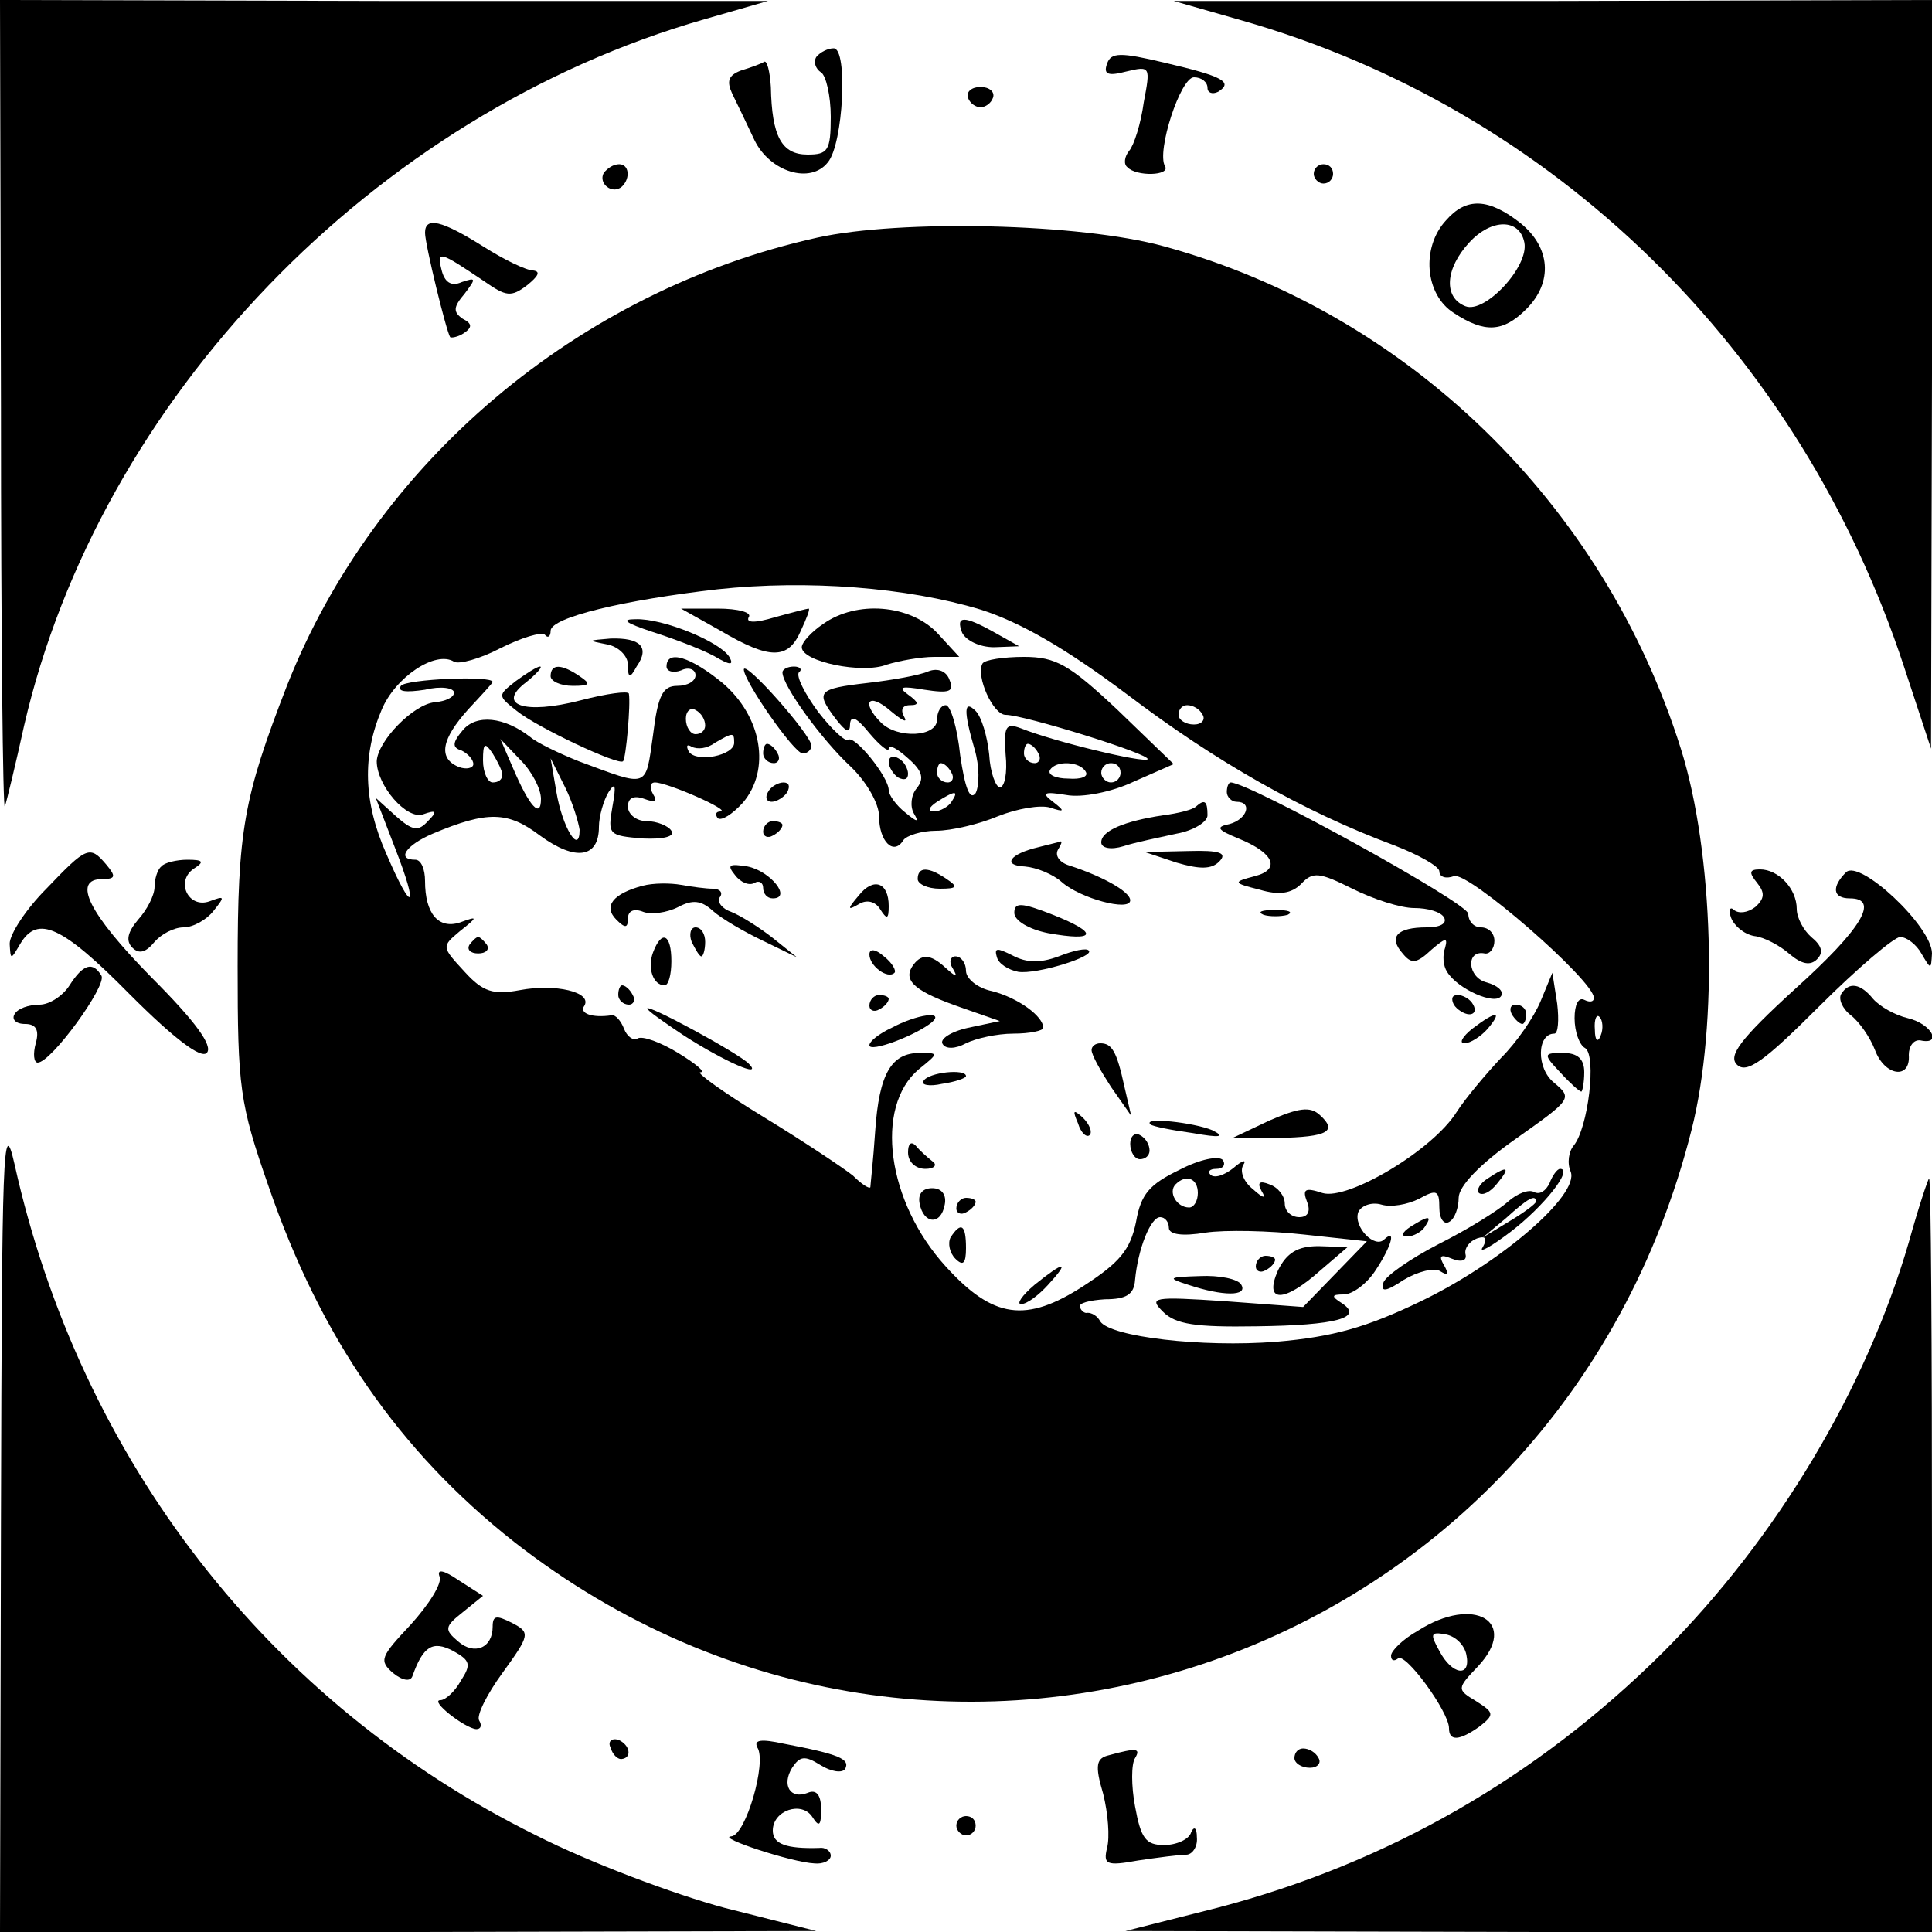 <?xml version="1.0" standalone="no"?>
<!DOCTYPE svg PUBLIC "-//W3C//DTD SVG 20010904//EN"
 "http://www.w3.org/TR/2001/REC-SVG-20010904/DTD/svg10.dtd">
<svg version="1.0" xmlns="http://www.w3.org/2000/svg"
 width="200pt" height="200pt" viewBox="0 0 200 200"
 preserveAspectRatio="xMidYMid meet">

<g transform="translate(0,200) scale(0.1,-0.1)"
fill="#000000" stroke="none">
<path d="M1 1578 c0 -233 2 -418 4 -413 2 6 11 43 20 84 78 338 362 633 704
731 l66 19 -397 0 -398 1 1 -422z"/>
<path d="M1285 1979 c323 -92 578 -341 686 -669 l28 -85 1 388 0 387 -392 -1
-393 0 70 -20z"/>
<path d="M845 1941 c-3 -5 -1 -12 5 -16 5 -3 10 -24 10 -46 0 -35 -3 -39 -24
-39 -27 0 -37 19 -38 70 -1 16 -4 28 -7 26 -3 -2 -14 -6 -24 -9 -13 -5 -15
-11 -9 -24 5 -10 15 -31 23 -48 16 -33 58 -46 76 -23 16 19 21 118 6 118 -6 0
-14 -4 -18 -9z"/>
<path d="M1146 1934 c-4 -11 1 -13 20 -8 25 6 25 5 18 -32 -3 -22 -10 -44 -15
-50 -5 -6 -6 -14 -2 -17 9 -10 45 -9 39 1 -9 15 16 92 30 92 8 0 14 -5 14 -11
0 -5 5 -7 11 -4 16 10 5 16 -55 30 -46 11 -56 11 -60 -1z"/>
<path d="M1002 1899 c2 -6 8 -10 13 -10 5 0 11 4 13 10 2 6 -4 11 -13 11 -9 0
-15 -5 -13 -11z"/>
<path d="M625 1821 c-6 -11 9 -23 19 -14 9 9 7 23 -3 23 -6 0 -12 -4 -16 -9z"/>
<path d="M1360 1820 c0 -5 5 -10 10 -10 6 0 10 5 10 10 0 6 -4 10 -10 10 -5 0
-10 -4 -10 -10z"/>
<path d="M1497 1772 c-26 -28 -22 -77 8 -96 32 -21 51 -20 75 4 28 28 25 64
-6 89 -33 26 -56 27 -77 3z m81 -23 c5 -25 -41 -74 -61 -66 -23 9 -21 39 4 66
23 25 52 25 57 0z"/>
<path d="M440 1759 c0 -12 22 -102 26 -108 1 -1 8 0 14 4 9 6 9 10 -1 15 -10
7 -10 12 2 26 12 16 12 17 -3 12 -11 -5 -18 0 -21 13 -5 20 -2 19 44 -12 23
-16 28 -17 45 -4 11 9 14 14 6 15 -7 0 -30 11 -52 25 -43 27 -60 31 -60 14z"/>
<path d="M846 1754 c-248 -55 -458 -233 -549 -464 -45 -116 -51 -150 -51 -290
0 -126 2 -142 32 -228 54 -157 135 -274 254 -368 443 -346 1080 -124 1219 426
28 110 23 287 -11 395 -80 254 -283 451 -535 520 -87 24 -273 28 -359 9z m169
-385 c41 -13 88 -40 152 -88 91 -69 182 -121 276 -156 26 -10 47 -22 47 -27 0
-6 7 -8 15 -5 14 6 145 -108 145 -126 0 -4 -4 -5 -10 -2 -6 3 -10 -5 -10 -19
0 -14 5 -28 11 -31 12 -8 3 -83 -12 -101 -5 -6 -7 -18 -3 -27 9 -24 -72 -94
-155 -134 -56 -27 -91 -37 -150 -42 -77 -6 -171 5 -182 21 -3 6 -9 9 -13 9 -3
-1 -7 2 -8 6 -2 4 10 7 26 8 22 0 30 5 31 20 3 32 16 65 26 65 5 0 9 -5 9 -11
0 -7 14 -9 38 -5 20 3 66 2 102 -2 l65 -7 -33 -34 -33 -34 -81 6 c-75 5 -79 4
-64 -11 13 -13 34 -16 96 -15 84 1 112 9 89 24 -11 7 -11 9 2 9 9 0 24 11 33
25 16 24 22 44 9 32 -10 -10 -32 13 -27 28 3 7 14 11 24 8 10 -3 27 0 39 6 18
10 21 9 21 -9 0 -12 5 -18 10 -15 6 3 10 15 10 25 0 12 22 35 59 61 58 41 59
42 40 58 -19 15 -18 51 0 51 4 0 5 14 3 31 l-5 32 -12 -29 c-7 -17 -25 -43
-41 -59 -16 -17 -37 -42 -46 -56 -25 -40 -113 -92 -139 -84 -18 6 -21 4 -16
-9 4 -10 1 -16 -8 -16 -8 0 -15 6 -15 14 0 8 -7 17 -16 20 -10 4 -13 2 -8 -7
5 -8 2 -8 -9 2 -9 7 -14 18 -10 25 4 6 -1 5 -10 -3 -10 -8 -20 -11 -24 -7 -3
3 -1 6 6 6 7 0 10 4 7 9 -4 5 -24 1 -45 -10 -31 -15 -40 -25 -45 -54 -6 -29
-17 -42 -54 -66 -60 -39 -94 -34 -143 20 -61 67 -74 165 -28 204 21 17 21 17
1 17 -29 0 -42 -21 -46 -81 -2 -30 -5 -56 -5 -58 -1 -2 -9 3 -18 12 -10 8 -52
36 -93 61 -41 25 -70 46 -65 46 6 0 -5 9 -23 20 -18 11 -37 18 -42 15 -4 -3
-11 2 -14 10 -3 8 -9 15 -13 14 -20 -3 -34 2 -28 10 8 14 -30 23 -67 16 -27
-5 -38 -2 -57 19 -24 26 -24 26 -5 42 19 15 19 16 0 9 -22 -7 -36 9 -36 43 0
12 -4 22 -10 22 -20 0 -10 15 18 27 57 24 78 23 111 -2 37 -27 61 -23 61 9 0
11 5 28 10 36 7 11 8 7 4 -15 -5 -29 -4 -30 31 -33 22 -1 34 2 30 8 -3 5 -15
10 -26 10 -10 0 -19 7 -19 15 0 9 6 12 17 8 11 -4 14 -3 9 5 -4 7 -3 12 2 12
13 0 79 -29 68 -30 -5 0 -6 -3 -3 -7 4 -3 15 4 26 16 29 34 20 89 -21 124 -33
27 -58 35 -58 17 0 -5 7 -7 15 -4 8 4 15 1 15 -5 0 -6 -8 -11 -19 -11 -15 0
-20 -10 -25 -51 -8 -56 -4 -54 -77 -27 -20 8 -43 19 -50 25 -27 21 -56 24 -70
7 -11 -13 -11 -18 -1 -21 6 -3 12 -9 12 -14 0 -4 -7 -6 -15 -3 -22 9 -18 29
10 60 14 15 25 27 25 28 0 7 -90 3 -95 -4 -4 -6 5 -7 25 -4 16 4 30 2 30 -3 0
-5 -9 -9 -20 -10 -22 -2 -59 -40 -60 -61 0 -25 31 -61 48 -55 14 5 15 3 5 -7
-10 -11 -16 -10 -33 5 l-21 19 20 -52 c25 -64 18 -69 -9 -6 -24 54 -25 102 -5
149 14 34 56 62 75 50 5 -3 27 3 48 14 22 11 42 17 46 14 3 -4 6 -2 6 4 0 14
77 32 173 43 93 10 196 2 272 -21z m-285 -120 c0 -5 -4 -9 -10 -9 -5 0 -10 7
-10 16 0 8 5 12 10 9 6 -3 10 -10 10 -16z m515 11 c3 -5 -1 -10 -9 -10 -9 0
-16 5 -16 10 0 6 4 10 9 10 6 0 13 -4 16 -10z m-485 -29 c0 -13 -39 -21 -47
-9 -3 6 -2 8 3 5 6 -3 16 -2 24 4 19 11 20 11 20 0z m-240 -33 c0 -5 -4 -8
-10 -8 -5 0 -10 10 -10 23 0 18 2 19 10 7 5 -8 10 -18 10 -22z m40 -25 c0 -21
-12 -8 -29 32 l-13 30 21 -22 c12 -12 21 -30 21 -40z m40 -32 c0 -27 -18 3
-24 39 l-6 35 15 -30 c8 -16 14 -37 15 -44z m1057 -213 c-3 -8 -6 -5 -6 6 -1
11 2 17 5 13 3 -3 4 -12 1 -19z m-417 -163 c0 -8 -4 -15 -9 -15 -13 0 -22 16
-14 24 11 11 23 6 23 -9z"/>
<path d="M746 1347 c51 -30 70 -30 83 0 6 13 10 23 8 23 -1 0 -17 -4 -35 -9
-20 -6 -30 -6 -27 0 4 5 -11 9 -32 9 l-38 0 41 -23z"/>
<path d="M852 1354 c-12 -8 -22 -19 -22 -24 0 -15 63 -28 88 -18 13 4 35 8 49
8 l26 0 -23 25 c-28 29 -83 34 -118 9z"/>
<path d="M675 1346 c22 -7 51 -18 64 -25 17 -10 21 -10 16 -1 -10 16 -69 40
-97 39 -16 0 -10 -4 17 -13z"/>
<path d="M996 1345 c4 -8 18 -15 33 -15 l26 1 -25 14 c-32 18 -41 18 -34 0z"/>
<path d="M628 1333 c12 -2 22 -12 22 -21 0 -14 2 -15 9 -2 14 20 4 30 -27 29
-24 -2 -24 -2 -4 -6z"/>
<path d="M1017 1313 c-7 -13 11 -53 24 -53 19 0 151 -41 147 -46 -4 -4 -96 18
-131 32 -16 6 -18 2 -16 -27 2 -19 -1 -34 -6 -34 -4 0 -10 15 -11 34 -2 19 -8
39 -14 45 -12 12 -13 1 -1 -40 5 -17 5 -37 1 -45 -6 -8 -11 5 -16 39 -3 29
-10 52 -15 52 -5 0 -9 -7 -9 -15 0 -18 -41 -20 -58 -3 -21 21 -13 32 10 12 12
-10 18 -13 14 -6 -4 7 -2 12 6 12 10 0 9 3 -2 11 -11 8 -7 9 17 5 26 -4 31 -2
26 10 -3 9 -12 13 -22 9 -9 -4 -37 -9 -63 -12 -52 -6 -54 -9 -33 -37 11 -14
15 -16 15 -5 1 9 7 6 20 -10 11 -13 20 -20 20 -16 0 5 9 0 20 -10 15 -13 17
-21 9 -31 -6 -7 -7 -19 -3 -26 6 -10 3 -9 -9 1 -9 7 -17 18 -17 23 0 14 -36
58 -42 52 -3 -2 -17 11 -31 29 -14 19 -23 37 -20 41 4 3 1 6 -5 6 -7 0 -12 -3
-12 -6 0 -14 41 -70 70 -97 17 -16 30 -39 30 -52 0 -26 15 -41 25 -25 3 5 19
10 34 10 16 0 45 7 64 15 20 8 44 12 54 9 15 -5 16 -4 3 6 -12 9 -10 11 14 7
16 -3 47 3 70 14 l41 18 -58 56 c-50 47 -64 55 -97 55 -21 0 -41 -3 -43 -7z
m58 -93 c3 -5 1 -10 -4 -10 -6 0 -11 5 -11 10 0 6 2 10 4 10 3 0 8 -4 11 -10z
m-90 -20 c3 -5 1 -10 -4 -10 -6 0 -11 5 -11 10 0 6 2 10 4 10 3 0 8 -4 11 -10z
m139 1 c3 -5 -5 -8 -18 -7 -13 0 -22 4 -19 9 6 10 31 9 37 -2z m36 -1 c0 -5
-4 -10 -10 -10 -5 0 -10 5 -10 10 0 6 5 10 10 10 6 0 10 -4 10 -10z m-175 -30
c-3 -5 -12 -10 -18 -10 -7 0 -6 4 3 10 19 12 23 12 15 0z"/>
<path d="M534 1295 c-19 -15 -19 -15 1 -31 21 -17 106 -57 110 -52 3 3 8 59 6
70 -1 3 -23 0 -50 -7 -58 -15 -88 -5 -56 19 11 9 17 16 14 16 -3 0 -14 -7 -25
-15z"/>
<path d="M570 1300 c0 -5 10 -10 23 -10 18 0 19 2 7 10 -19 13 -30 13 -30 0z"/>
<path d="M770 1307 c0 -12 52 -87 61 -87 5 0 9 4 9 8 0 11 -69 89 -70 79z"/>
<path d="M790 1220 c0 -5 5 -10 11 -10 5 0 7 5 4 10 -3 6 -8 10 -11 10 -2 0
-4 -4 -4 -10z"/>
<path d="M920 1211 c0 -5 5 -13 10 -16 6 -3 10 -2 10 4 0 5 -4 13 -10 16 -5 3
-10 2 -10 -4z"/>
<path d="M795 1180 c-3 -5 -2 -10 4 -10 5 0 13 5 16 10 3 6 2 10 -4 10 -5 0
-13 -4 -16 -10z"/>
<path d="M1270 1180 c0 -5 5 -10 10 -10 17 0 11 -18 -7 -23 -15 -3 -13 -6 9
-15 37 -15 44 -32 17 -39 -23 -6 -23 -7 5 -14 20 -6 33 -4 43 6 12 13 19 12
53 -5 22 -11 50 -20 64 -20 14 0 28 -4 31 -10 3 -6 -4 -10 -18 -10 -31 0 -40
-10 -25 -27 9 -11 14 -11 30 4 14 12 17 13 14 2 -3 -8 -2 -19 2 -25 11 -18 50
-35 56 -25 3 5 -4 11 -15 14 -20 5 -22 34 -2 30 5 -1 10 5 10 13 0 8 -6 14
-14 14 -7 0 -13 6 -13 14 0 11 -227 136 -246 136 -2 0 -4 -4 -4 -10z"/>
<path d="M1238 1165 c-3 -3 -18 -7 -34 -9 -40 -6 -64 -16 -64 -28 0 -6 10 -8
23 -4 12 4 37 9 55 13 17 3 32 12 32 19 0 15 -3 17 -12 9z"/>
<path d="M790 1139 c0 -5 5 -7 10 -4 6 3 10 8 10 11 0 2 -4 4 -10 4 -5 0 -10
-5 -10 -11z"/>
<path d="M1075 1123 c-30 -7 -38 -19 -14 -20 12 -1 29 -8 38 -16 19 -17 71
-31 71 -19 0 9 -29 25 -63 36 -10 3 -15 10 -12 16 3 5 5 9 3 9 -2 -1 -12 -3
-23 -6z"/>
<path d="M1218 1107 c24 -7 36 -7 44 1 9 9 1 12 -32 11 l-45 -1 33 -11z"/>
<path d="M761 1094 c6 -8 15 -11 20 -8 5 3 9 0 9 -5 0 -6 4 -11 10 -11 20 0
-2 28 -26 33 -19 3 -22 2 -13 -9z"/>
<path d="M950 1090 c0 -5 10 -10 23 -10 18 0 19 2 7 10 -19 13 -30 13 -30 0z"/>
<path d="M665 1083 c-30 -8 -41 -21 -27 -35 9 -9 12 -9 12 1 0 8 6 11 16 7 8
-3 24 -1 36 5 15 8 24 7 36 -4 9 -8 33 -22 52 -31 l35 -17 -25 20 c-14 11 -33
23 -43 27 -9 3 -15 10 -12 15 4 5 0 9 -7 9 -7 0 -22 2 -33 4 -11 2 -29 2 -40
-1z"/>
<path d="M889 1073 c-12 -14 -12 -16 0 -9 8 5 17 3 22 -5 7 -11 9 -11 9 3 0
25 -16 30 -31 11z"/>
<path d="M1050 1055 c0 -8 15 -17 35 -21 50 -9 53 0 5 19 -33 13 -40 13 -40 2z"/>
<path d="M1308 1053 c6 -2 18 -2 25 0 6 3 1 5 -13 5 -14 0 -19 -2 -12 -5z"/>
<path d="M716 1025 c4 -8 8 -15 10 -15 2 0 4 7 4 15 0 8 -4 15 -10 15 -5 0 -7
-7 -4 -15z"/>
<path d="M486 1022 c-3 -5 1 -9 9 -9 8 0 12 4 9 9 -3 4 -7 8 -9 8 -2 0 -6 -4
-9 -8z"/>
<path d="M676 1014 c-6 -16 0 -34 12 -34 4 0 7 11 7 25 0 28 -10 33 -19 9z"/>
<path d="M900 1012 c0 -12 19 -26 26 -19 2 2 -2 10 -11 17 -9 8 -15 8 -15 2z"/>
<path d="M1032 1009 c2 -7 12 -13 22 -15 19 -3 80 16 73 22 -2 3 -16 0 -31 -6
-19 -7 -33 -7 -48 1 -16 8 -19 8 -16 -2z"/>
<path d="M944 999 c-9 -15 5 -26 51 -42 l40 -14 -33 -7 c-18 -4 -30 -12 -26
-17 3 -5 13 -5 24 1 10 5 32 10 49 10 17 0 31 3 31 6 0 12 -26 31 -53 38 -15
3 -27 13 -27 21 0 8 -5 15 -11 15 -5 0 -7 -6 -3 -12 6 -10 4 -10 -7 0 -16 15
-26 15 -35 1z"/>
<path d="M640 970 c0 -5 5 -10 11 -10 5 0 7 5 4 10 -3 6 -8 10 -11 10 -2 0 -4
-4 -4 -10z"/>
<path d="M900 959 c0 -5 5 -7 10 -4 6 3 10 8 10 11 0 2 -4 4 -10 4 -5 0 -10
-5 -10 -11z"/>
<path d="M1505 960 c3 -5 11 -10 16 -10 6 0 7 5 4 10 -3 6 -11 10 -16 10 -6 0
-7 -4 -4 -10z"/>
<path d="M670 956 c0 -2 17 -14 38 -28 42 -27 83 -45 67 -29 -11 11 -105 62
-105 57z"/>
<path d="M1565 950 c3 -5 8 -10 11 -10 2 0 4 5 4 10 0 6 -5 10 -11 10 -5 0 -7
-4 -4 -10z"/>
<path d="M923 936 c-13 -6 -23 -14 -23 -18 0 -8 48 10 65 24 13 12 -16 8 -42
-6z"/>
<path d="M1524 935 c-10 -8 -14 -15 -8 -15 6 0 17 7 24 15 16 19 9 19 -16 0z"/>
<path d="M1130 913 c0 -5 9 -21 20 -38 l21 -30 -7 30 c-8 37 -13 45 -25 45 -5
0 -9 -3 -9 -7z"/>
<path d="M1615 890 c10 -11 20 -20 22 -20 1 0 3 9 3 20 0 14 -7 20 -22 20 -20
0 -21 -1 -3 -20z"/>
<path d="M956 881 c-3 -4 6 -6 19 -3 14 2 25 6 25 8 0 8 -39 4 -44 -5z"/>
<path d="M1314 840 l-38 -18 47 0 c52 1 62 7 43 24 -10 9 -22 7 -52 -6z"/>
<path d="M1116 837 c3 -10 9 -15 12 -12 3 3 0 11 -7 18 -10 9 -11 8 -5 -6z"/>
<path d="M1191 836 c2 -2 22 -6 44 -9 28 -5 34 -4 20 3 -19 8 -73 14 -64 6z"/>
<path d="M1170 816 c0 -9 5 -16 10 -16 6 0 10 4 10 9 0 6 -4 13 -10 16 -5 3
-10 -1 -10 -9z"/>
<path d="M940 807 c0 -10 8 -17 18 -17 9 0 13 4 7 8 -5 4 -13 11 -17 16 -5 5
-8 2 -8 -7z"/>
<path d="M1540 780 c-8 -5 -12 -12 -9 -15 4 -3 12 1 19 10 14 17 11 19 -10 5z"/>
<path d="M1604 775 c-4 -8 -10 -12 -16 -9 -5 3 -17 -1 -27 -10 -10 -9 -42 -29
-72 -44 -29 -15 -55 -33 -57 -40 -3 -10 3 -9 21 3 15 9 32 13 38 9 8 -5 9 -3
4 6 -6 10 -4 12 8 7 10 -4 16 -2 14 5 -1 6 4 13 12 16 9 3 11 0 6 -9 -5 -7 8
0 29 16 34 26 65 65 51 65 -3 0 -8 -7 -11 -15z m-14 -19 c0 -2 -12 -11 -27
-20 l-28 -17 24 20 c23 21 31 25 31 17z"/>
<path d="M952 754 c4 -21 22 -23 26 -1 2 10 -3 17 -13 17 -10 0 -15 -6 -13
-16z"/>
<path d="M990 749 c0 -5 5 -7 10 -4 6 3 10 8 10 11 0 2 -4 4 -10 4 -5 0 -10
-5 -10 -11z"/>
<path d="M1460 730 c-9 -6 -10 -10 -3 -10 6 0 15 5 18 10 8 12 4 12 -15 0z"/>
<path d="M984 719 c-3 -6 -1 -16 5 -22 8 -8 11 -5 11 11 0 24 -5 28 -16 11z"/>
<path d="M1323 685 c-15 -34 6 -34 44 0 l28 24 -30 1 c-22 0 -33 -7 -42 -25z"/>
<path d="M1300 689 c0 -5 5 -7 10 -4 6 3 10 8 10 11 0 2 -4 4 -10 4 -5 0 -10
-5 -10 -11z"/>
<path d="M1071 670 c-13 -11 -19 -20 -14 -20 6 0 18 9 28 20 23 25 17 25 -14
0z"/>
<path d="M1230 670 c36 -12 62 -12 55 0 -3 6 -23 10 -43 9 -33 -1 -34 -2 -12
-9z"/>
<path d="M48 1080 c-21 -21 -38 -47 -38 -57 1 -17 1 -17 11 0 18 30 43 19 114
-53 46 -46 73 -66 79 -60 7 7 -12 33 -57 78 -65 66 -83 102 -51 102 14 0 14 3
4 15 -17 20 -20 19 -62 -25z"/>
<path d="M167 1103 c-4 -3 -7 -13 -7 -21 0 -9 -8 -24 -17 -34 -11 -13 -13 -22
-6 -29 7 -7 14 -5 23 6 7 8 20 15 30 15 10 0 24 8 31 17 12 15 12 16 -4 10
-22 -8 -36 21 -16 34 11 7 9 9 -7 9 -11 0 -24 -3 -27 -7z"/>
<path d="M1911 1097 c-15 -15 -14 -27 4 -27 31 0 13 -31 -57 -94 -57 -52 -69
-69 -60 -78 10 -10 28 3 85 60 40 40 78 72 84 72 7 0 17 -8 22 -17 10 -17 10
-17 11 0 0 28 -75 98 -89 84z"/>
<path d="M1819 1086 c8 -10 8 -16 -2 -25 -8 -6 -17 -7 -22 -3 -4 4 -6 0 -3 -8
3 -8 13 -17 24 -19 10 -1 27 -10 37 -19 12 -10 21 -12 28 -5 7 7 5 14 -6 23
-8 7 -15 20 -15 29 0 21 -19 41 -38 41 -11 0 -12 -3 -3 -14z"/>
<path d="M72 980 c-7 -11 -21 -20 -31 -20 -11 0 -23 -4 -26 -10 -3 -5 1 -10
11 -10 11 0 15 -6 11 -20 -3 -11 -2 -20 2 -20 14 0 72 80 66 90 -9 15 -19 12
-33 -10z"/>
<path d="M1906 971 c-3 -5 1 -15 10 -22 9 -7 20 -23 25 -36 10 -27 37 -31 35
-5 0 9 5 16 12 15 23 -5 12 17 -13 23 -13 3 -29 12 -36 20 -13 16 -25 18 -33
5z"/>
<path d="M1 428 l-1 -428 423 0 422 1 -95 24 c-52 14 -140 47 -195 75 -277
137 -472 389 -540 695 -12 53 -13 12 -14 -367z"/>
<path d="M1976 714 c-44 -151 -136 -306 -255 -425 -130 -129 -285 -218 -461
-264 l-95 -24 418 -1 417 0 0 390 c0 215 -1 390 -3 390 -1 0 -11 -30 -21 -66z"/>
<path d="M455 368 c3 -7 -11 -29 -30 -50 -31 -33 -33 -37 -18 -50 10 -8 18 -9
20 -3 11 31 21 37 42 26 18 -10 19 -14 8 -31 -6 -11 -16 -20 -21 -20 -12 0 25
-29 37 -30 5 0 6 4 3 9 -3 5 8 27 24 49 29 40 29 42 10 52 -16 8 -20 8 -20 -4
0 -22 -19 -30 -36 -15 -14 12 -14 15 5 30 l21 17 -25 16 c-16 11 -23 12 -20 4z"/>
<path d="M1468 312 c-16 -9 -28 -21 -28 -26 0 -5 3 -6 7 -3 7 8 53 -55 53 -72
0 -14 11 -13 32 2 15 12 15 14 -4 26 -20 12 -20 13 2 36 43 46 -4 74 -62 37z
m50 -25 c5 -24 -15 -21 -28 4 -10 18 -9 20 7 17 10 -2 19 -11 21 -21z"/>
<path d="M632 191 c2 -7 7 -12 11 -12 12 1 9 15 -3 20 -7 2 -11 -2 -8 -8z"/>
<path d="M784 191 c10 -15 -12 -91 -27 -92 -16 -1 63 -27 86 -28 9 -1 17 3 17
8 0 5 -6 9 -12 8 -34 -1 -48 4 -48 18 0 21 30 31 41 14 7 -11 9 -9 9 8 0 15
-5 21 -14 17 -18 -7 -27 8 -16 26 8 12 13 13 29 3 11 -7 23 -9 26 -4 5 10 -6
15 -64 26 -23 5 -31 4 -27 -4z"/>
<path d="M1148 183 c-13 -3 -15 -10 -6 -40 5 -20 7 -45 4 -56 -4 -17 -1 -19
32 -13 20 3 43 6 50 6 6 0 12 8 11 18 0 10 -3 12 -6 5 -2 -7 -15 -13 -28 -13
-19 0 -24 7 -30 40 -4 21 -4 44 0 50 6 10 2 11 -27 3z"/>
<path d="M1340 180 c0 -5 7 -10 16 -10 8 0 12 5 9 10 -3 6 -10 10 -16 10 -5 0
-9 -4 -9 -10z"/>
<path d="M990 110 c0 -5 5 -10 10 -10 6 0 10 5 10 10 0 6 -4 10 -10 10 -5 0
-10 -4 -10 -10z"/>
</g>
</svg>

